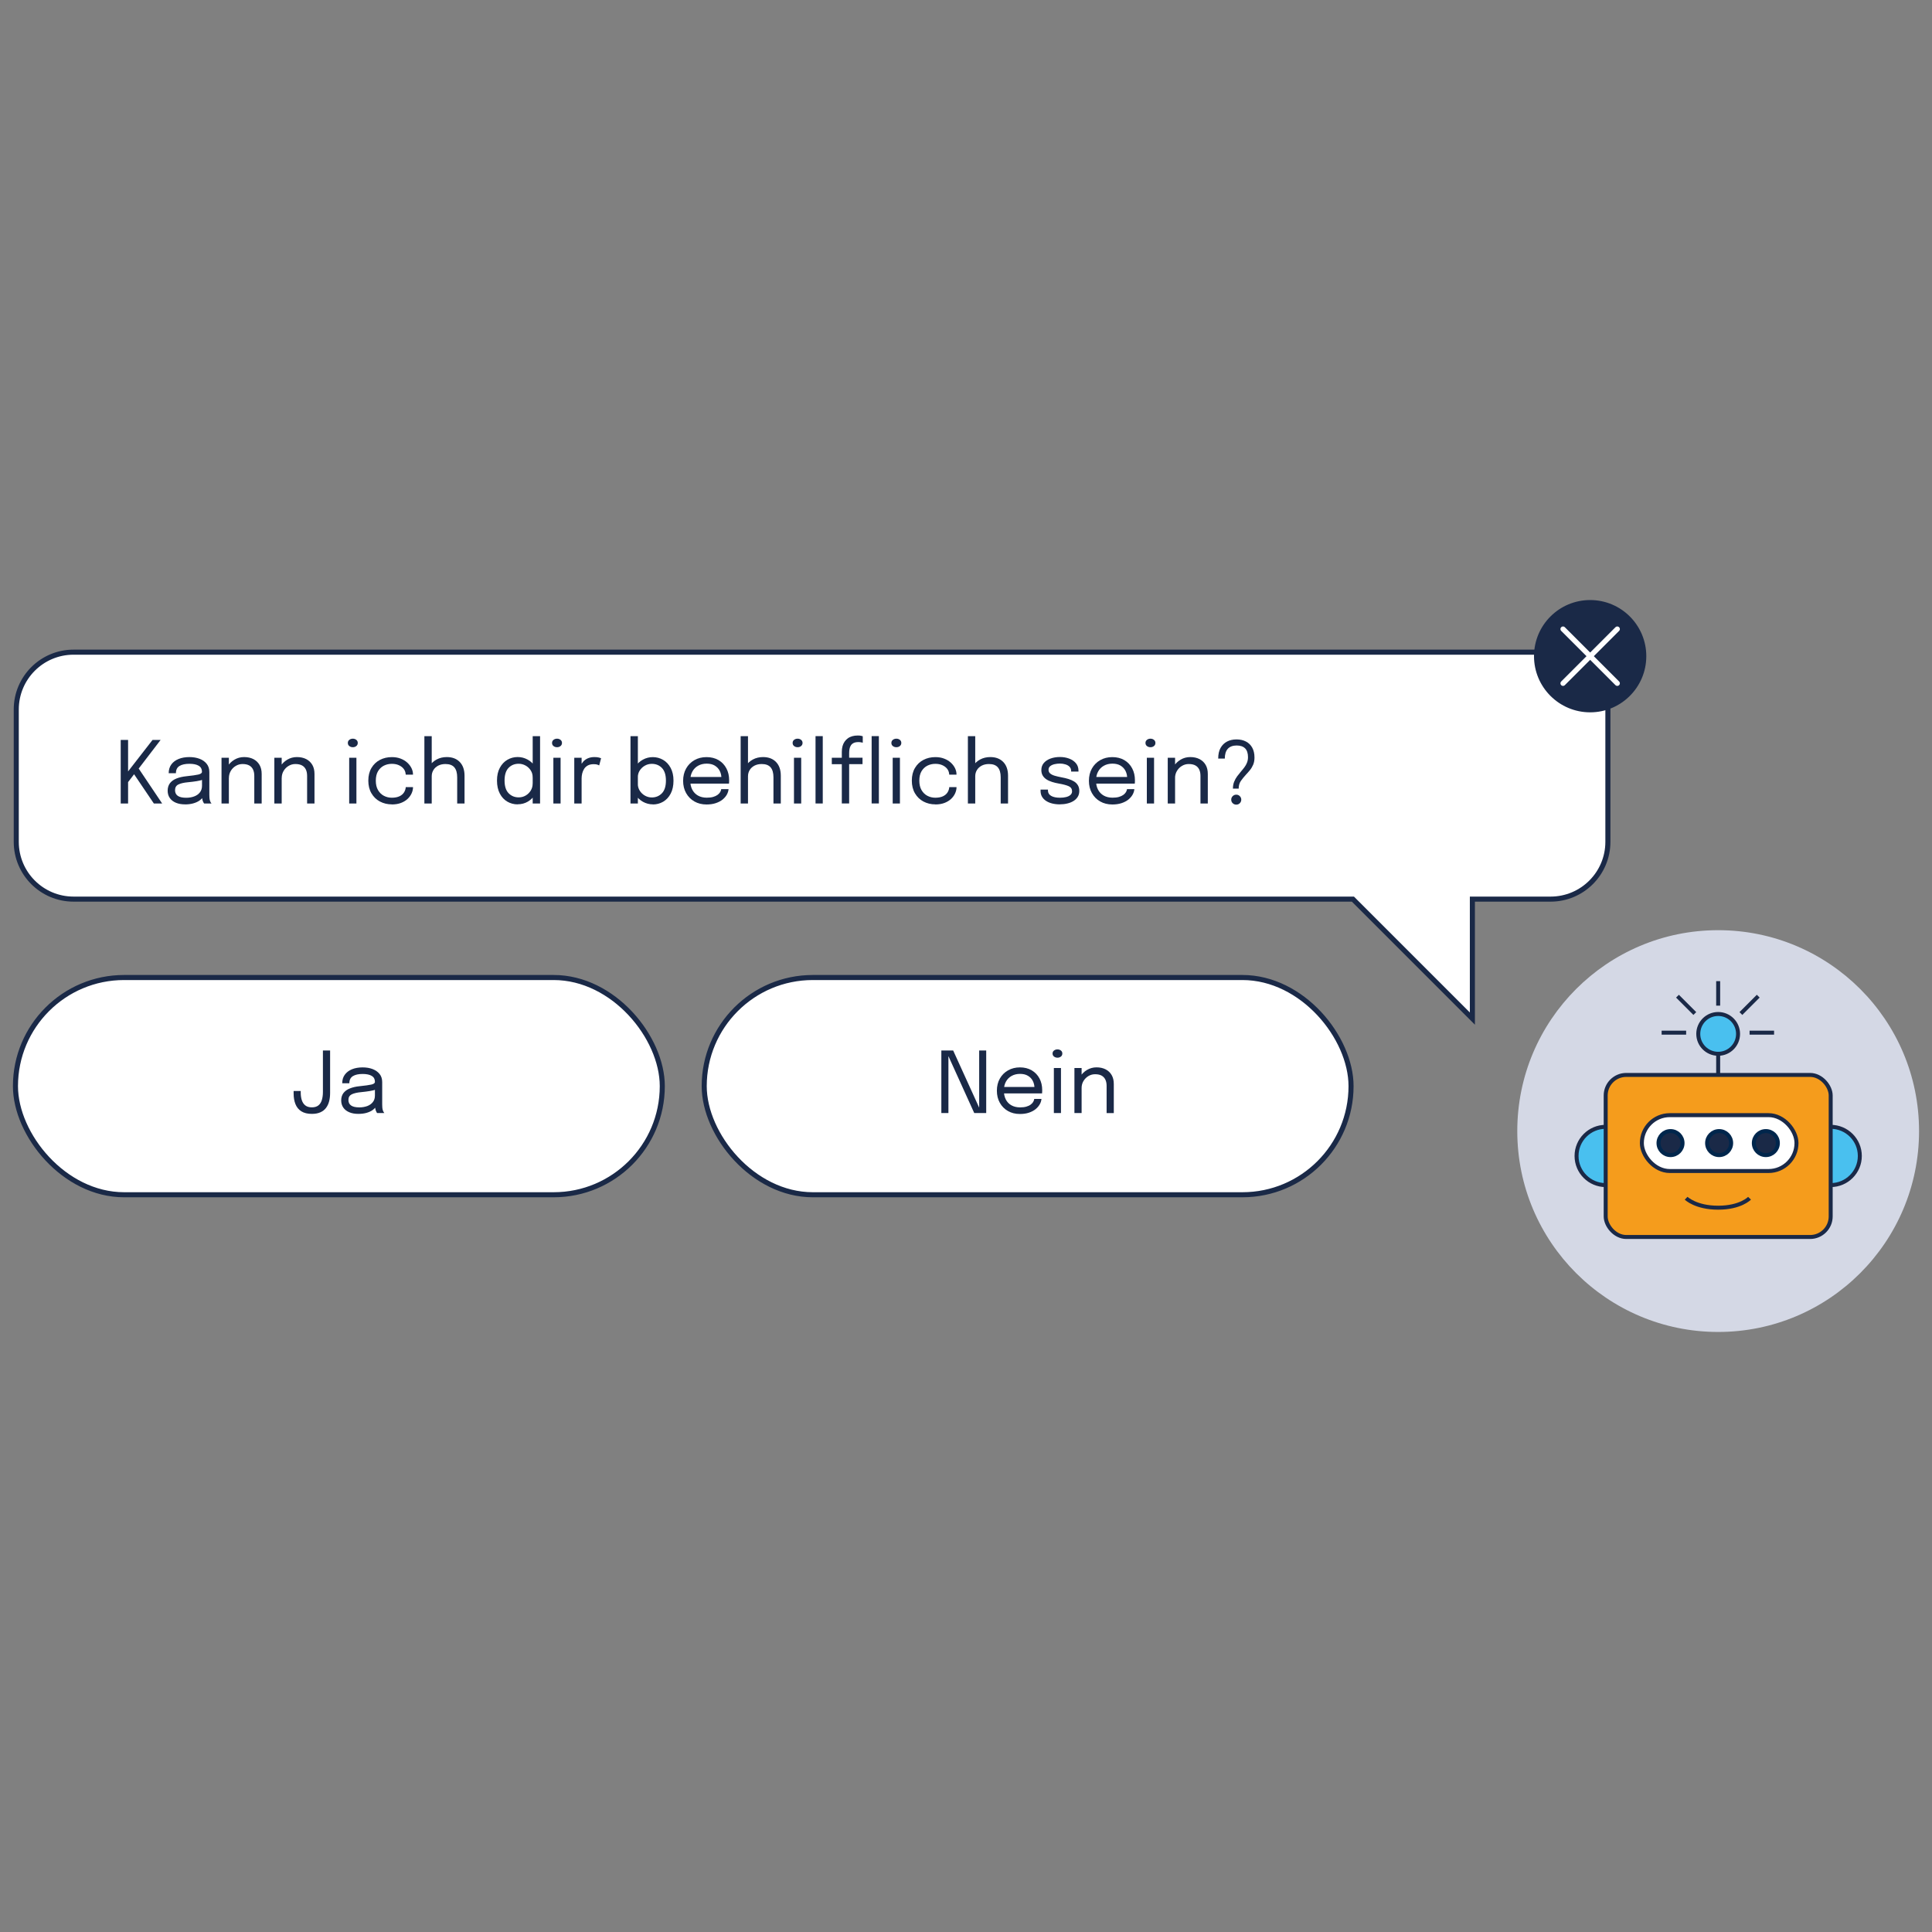 <?xml version="1.0" encoding="UTF-8"?>
<svg id="DE" xmlns="http://www.w3.org/2000/svg" viewBox="0 0 500 500">
  <rect x="0" y="0" width="500" height="500" fill="#808080" stroke="none"/>
  <defs>
    <style>
      .cls-1 {
        fill: #f59c1c;
      }

      .cls-1, .cls-2, .cls-3, .cls-4, .cls-5, .cls-6, .cls-7 {
        stroke-miterlimit: 10;
      }

      .cls-1, .cls-2, .cls-4, .cls-6, .cls-7 {
        stroke: #1a2947;
      }

      .cls-1, .cls-4, .cls-5, .cls-6, .cls-7 {
        stroke-width: 1.03px;
      }

      .cls-2 {
        stroke-width: 1.31px;
      }

      .cls-2, .cls-4 {
        fill: #fff;
      }

      .cls-3 {
        stroke: #fff;
        stroke-linecap: round;
        stroke-width: 1.34px;
      }

      .cls-3, .cls-6 {
        fill: none;
      }

      .cls-8 {
        fill: #d4d8e5;
      }

      .cls-5 {
        stroke: #00264c;
      }

      .cls-5, .cls-9 {
        fill: #1a2947;
      }

      .cls-7 {
        fill: #49c0ef;
      }
    </style>
  </defs>
  <g>
    <g>
      <path class="cls-2" d="M401.3,168.78H19.03c-8.18,0-14.82,6.64-14.82,14.82v34.27c0,8.18,6.64,14.82,14.82,14.82h331.1s30.92,30.92,30.92,30.92v-30.92h20.25c8.18,0,14.82-6.64,14.82-14.82v-34.27c0-8.18-6.64-14.82-14.82-14.82Z"/>
      <g>
        <path class="cls-9" d="M35.35,199.62l.04-1.47,6.58,9.8h-2.15l-5.62-8.32.98.12-2.23,2.92.2-1.24v6.51h-1.91v-16.45h1.91v9.04l-.38-.4,6.71-8.64h2.09l-6.22,8.12Z"/>
        <path class="cls-9" d="M47.88,208.17c-.9,0-1.69-.14-2.36-.42-.67-.28-1.2-.69-1.57-1.22-.37-.53-.56-1.17-.56-1.91s.2-1.42.6-1.94c.4-.52.97-.92,1.7-1.21.73-.29,1.58-.48,2.54-.58,1.46-.15,2.49-.3,3.11-.44.62-.15.93-.38.93-.71v-.03c0-.68-.28-1.2-.84-1.53-.56-.34-1.36-.51-2.42-.51s-1.96.19-2.57.57c-.61.38-.91,1-.91,1.86h-1.87c0-.88.23-1.64.68-2.26.45-.62,1.08-1.09,1.89-1.42.81-.33,1.74-.49,2.79-.49.97,0,1.84.15,2.62.44.78.29,1.39.73,1.85,1.3.46.58.69,1.29.69,2.14v5.91c0,.26.01.51.03.76.02.25.06.46.11.65.07.22.14.4.22.54.08.14.15.23.2.28h-1.91s-.09-.12-.17-.26c-.07-.14-.15-.3-.21-.48-.05-.15-.09-.34-.12-.56-.03-.23-.04-.46-.04-.71l.31.21c-.23.4-.57.75-1.01,1.06-.44.3-.98.54-1.6.71-.62.17-1.33.26-2.12.26ZM48.19,206.46c.77,0,1.46-.12,2.07-.35.62-.23,1.11-.58,1.47-1.04s.55-1.03.55-1.72v-2.35l.42.71c-.48.19-1.07.34-1.78.45s-1.45.21-2.23.28c-1.12.1-1.97.3-2.54.59s-.85.78-.85,1.46c0,.65.23,1.14.7,1.47.47.33,1.19.5,2.17.5Z"/>
        <path class="cls-9" d="M57.33,207.95v-11.84h1.9v11.84h-1.9ZM65.81,207.95v-7.15c0-.62-.1-1.16-.31-1.62-.21-.46-.54-.82-.98-1.07-.45-.25-1.03-.38-1.75-.38-.63,0-1.22.16-1.76.49-.54.32-.97.76-1.29,1.3-.32.55-.48,1.16-.48,1.83l-1.08-.41c0-.93.23-1.77.69-2.53.46-.76,1.07-1.36,1.83-1.81s1.59-.67,2.49-.67,1.71.17,2.4.52c.68.35,1.21.85,1.59,1.5.38.65.56,1.43.56,2.35v7.65h-1.9Z"/>
        <path class="cls-9" d="M71,207.95v-11.84h1.9v11.84h-1.9ZM79.48,207.95v-7.15c0-.62-.1-1.16-.31-1.62-.21-.46-.54-.82-.98-1.07-.45-.25-1.03-.38-1.75-.38-.63,0-1.22.16-1.76.49-.54.32-.97.76-1.29,1.3-.32.55-.48,1.16-.48,1.83l-1.08-.41c0-.93.23-1.77.69-2.53.46-.76,1.07-1.36,1.83-1.81s1.59-.67,2.49-.67,1.71.17,2.4.52c.68.35,1.21.85,1.59,1.5.38.65.56,1.43.56,2.35v7.65h-1.9Z"/>
        <path class="cls-9" d="M91.31,193.38c-.35,0-.65-.1-.91-.3-.26-.2-.38-.47-.38-.81s.13-.6.38-.8c.26-.2.56-.3.91-.3s.65.1.9.3c.25.2.38.46.38.8s-.13.61-.38.81c-.25.2-.55.3-.9.3ZM90.37,207.95v-11.84h1.87v11.84h-1.87Z"/>
        <path class="cls-9" d="M101.4,208.17c-1.13,0-2.16-.25-3.08-.74-.92-.49-1.65-1.2-2.19-2.12s-.81-2.02-.81-3.29.27-2.36.81-3.27c.54-.91,1.27-1.61,2.19-2.09.92-.48,1.95-.72,3.08-.72.86,0,1.63.13,2.31.4.68.26,1.25.62,1.72,1.05.47.44.83.92,1.08,1.44.25.52.37,1.05.37,1.57v.08h-1.88s0-.08-.01-.13-.02-.1-.02-.15c-.06-.5-.25-.93-.57-1.31-.32-.38-.74-.67-1.25-.89-.51-.22-1.1-.32-1.75-.32-.74,0-1.42.16-2.05.47-.63.32-1.13.8-1.52,1.44-.38.64-.57,1.46-.57,2.44s.19,1.79.57,2.44c.38.65.88,1.15,1.51,1.48.63.33,1.31.5,2.06.5.8,0,1.46-.13,1.99-.38s.91-.59,1.18-1.01c.26-.42.41-.87.44-1.35h1.88c0,.54-.12,1.07-.36,1.6-.24.53-.59,1.02-1.05,1.45s-1.03.78-1.71,1.04c-.68.26-1.47.39-2.36.39Z"/>
        <path class="cls-9" d="M109.83,207.95v-17.43h1.9v17.43h-1.9ZM118.32,207.95v-6.77c0-1.14-.24-2-.73-2.58s-1.26-.87-2.31-.87c-.71,0-1.33.14-1.86.41-.53.28-.95.65-1.24,1.13-.3.48-.45,1.02-.45,1.62l-1.2-.37c0-.85.22-1.62.66-2.31s1.05-1.25,1.82-1.66c.77-.41,1.64-.62,2.62-.62,1.42,0,2.54.43,3.36,1.28s1.23,2.04,1.23,3.55v7.19h-1.9Z"/>
        <path class="cls-9" d="M133.97,208.17c-.97,0-1.87-.24-2.68-.71-.81-.47-1.46-1.17-1.94-2.09-.48-.92-.73-2.04-.73-3.36s.25-2.41.74-3.31c.49-.91,1.14-1.6,1.95-2.07s1.7-.71,2.65-.71,1.77.22,2.57.65,1.44,1.04,1.94,1.81.74,1.67.74,2.69v.13l-1.36.06v-.15c0-.65-.17-1.23-.51-1.75s-.78-.94-1.33-1.24-1.14-.46-1.77-.46c-1.06,0-1.93.35-2.62,1.06-.69.71-1.04,1.81-1.04,3.28s.35,2.57,1.04,3.28c.7.72,1.57,1.08,2.62,1.08.66,0,1.27-.16,1.81-.48.55-.32.98-.75,1.31-1.29s.49-1.14.49-1.81l1.36.03c0,1.01-.23,1.92-.7,2.73-.47.81-1.1,1.44-1.89,1.91-.79.47-1.67.7-2.65.7ZM137.86,207.95v-17.43h1.91v17.43h-1.91Z"/>
        <path class="cls-9" d="M144.16,193.38c-.35,0-.65-.1-.91-.3-.26-.2-.38-.47-.38-.81s.13-.6.38-.8c.26-.2.56-.3.91-.3s.65.1.9.3c.25.2.38.46.38.8s-.13.61-.38.81c-.25.2-.55.3-.9.3ZM143.21,207.95v-11.84h1.87v11.84h-1.87Z"/>
        <path class="cls-9" d="M148.62,207.95v-11.84h1.9v3.64l-.62-.22c.04-.44.16-.87.33-1.3.18-.43.43-.81.74-1.16.32-.35.71-.62,1.19-.83.48-.2,1.03-.31,1.67-.31.48,0,.86.04,1.17.12.3.08.49.14.56.18l-.49,1.86c-.07-.05-.23-.12-.45-.2-.23-.08-.55-.12-.96-.12-.62,0-1.13.11-1.53.33-.41.22-.73.52-.96.89-.23.37-.4.77-.5,1.2-.1.43-.15.86-.15,1.28v6.48h-1.9Z"/>
        <path class="cls-9" d="M163.17,207.95v-17.43h1.91v17.43h-1.91ZM168.96,208.17c-.91,0-1.77-.23-2.57-.67-.8-.45-1.44-1.07-1.94-1.86-.49-.79-.74-1.69-.74-2.7v-.11l1.36-.03v.1c0,.64.17,1.22.51,1.75s.78.95,1.33,1.26c.55.31,1.14.47,1.77.47,1.05,0,1.92-.36,2.62-1.08.69-.72,1.04-1.81,1.04-3.28s-.35-2.57-1.04-3.28c-.69-.71-1.57-1.06-2.62-1.06-.63,0-1.22.15-1.77.46-.55.31-.99.72-1.33,1.24s-.51,1.1-.51,1.75l-1.36-.04c0-1.02.25-1.91.74-2.69.49-.77,1.14-1.38,1.94-1.81.8-.44,1.65-.65,2.57-.65s1.84.24,2.65.71c.81.47,1.46,1.16,1.95,2.07.49.91.74,2.01.74,3.31s-.24,2.44-.73,3.36c-.48.92-1.13,1.61-1.94,2.09-.81.47-1.7.71-2.68.71Z"/>
        <path class="cls-9" d="M177.87,202.78v-1.7h9.16l-.33.56v-.25c0-.68-.14-1.31-.43-1.88s-.71-1.02-1.28-1.37c-.56-.34-1.26-.51-2.1-.51s-1.58.18-2.22.54-1.14.86-1.49,1.51c-.36.65-.54,1.43-.54,2.33s.17,1.7.52,2.36.84,1.17,1.48,1.53c.64.36,1.4.54,2.27.54.62,0,1.17-.06,1.63-.19.46-.13.84-.31,1.14-.52.3-.22.53-.46.69-.72.16-.26.25-.52.28-.78h1.9c-.04.48-.19.95-.45,1.42-.26.47-.63.89-1.1,1.28-.48.38-1.06.69-1.75.92-.69.23-1.49.35-2.39.35-1.19,0-2.24-.26-3.15-.78s-1.62-1.24-2.14-2.16c-.52-.92-.78-1.98-.78-3.18s.26-2.28.78-3.2c.52-.92,1.24-1.64,2.15-2.16s1.96-.78,3.13-.78,2.23.26,3.11.78,1.55,1.23,2.03,2.14c.48.9.71,1.93.71,3.08,0,.12,0,.27-.01.47s-.02.32-.03.39h-10.81Z"/>
        <path class="cls-9" d="M191.68,207.95v-17.43h1.9v17.43h-1.9ZM200.17,207.95v-6.77c0-1.14-.24-2-.73-2.58s-1.26-.87-2.31-.87c-.71,0-1.33.14-1.86.41-.53.28-.95.65-1.24,1.13-.3.48-.45,1.02-.45,1.62l-1.2-.37c0-.85.22-1.62.66-2.31s1.05-1.25,1.82-1.66c.77-.41,1.64-.62,2.62-.62,1.42,0,2.54.43,3.36,1.28s1.23,2.04,1.23,3.55v7.19h-1.9Z"/>
        <path class="cls-9" d="M206.42,193.38c-.35,0-.65-.1-.91-.3-.26-.2-.38-.47-.38-.81s.13-.6.38-.8c.26-.2.56-.3.91-.3s.65.1.9.3c.25.2.38.46.38.8s-.13.61-.38.81c-.25.2-.55.3-.9.3ZM205.48,207.95v-11.84h1.87v11.84h-1.87Z"/>
        <path class="cls-9" d="M212.93,190.51v17.43h-1.87v-17.43h1.87Z"/>
        <path class="cls-9" d="M217.86,207.95v-10.17h-2.59v-1.67h2.59v-1.53c0-.53.06-1.01.18-1.46s.3-.83.54-1.18c.23-.34.52-.63.85-.87.33-.24.72-.42,1.14-.54.43-.12.89-.18,1.4-.18.36,0,.65.02.87.07s.36.09.44.12v1.67c-.09-.03-.24-.06-.45-.1s-.43-.06-.67-.06c-.51,0-.92.08-1.23.23-.32.16-.56.37-.73.64-.17.27-.29.58-.35.92-.06.34-.09.7-.09,1.07v1.18h3.46v1.67h-3.46v10.17h-1.9ZM227.45,190.51v17.43h-1.87v-17.43h1.87Z"/>
        <path class="cls-9" d="M231.98,193.38c-.35,0-.65-.1-.91-.3-.26-.2-.38-.47-.38-.81s.13-.6.38-.8c.26-.2.56-.3.91-.3s.65.1.9.3c.25.2.38.46.38.8s-.13.61-.38.81c-.25.2-.55.3-.9.3ZM231.03,207.95v-11.84h1.87v11.84h-1.87Z"/>
        <path class="cls-9" d="M242.06,208.17c-1.13,0-2.16-.25-3.08-.74-.92-.49-1.65-1.2-2.19-2.12s-.81-2.02-.81-3.29.27-2.36.81-3.27c.54-.91,1.27-1.61,2.19-2.09.92-.48,1.95-.72,3.08-.72.86,0,1.63.13,2.31.4.68.26,1.25.62,1.72,1.05.47.44.83.92,1.08,1.44.25.52.37,1.05.37,1.57v.08h-1.88s0-.08-.01-.13-.02-.1-.02-.15c-.06-.5-.25-.93-.57-1.31-.32-.38-.74-.67-1.25-.89-.51-.22-1.1-.32-1.75-.32-.74,0-1.42.16-2.05.47-.63.32-1.13.8-1.52,1.44-.38.64-.57,1.46-.57,2.44s.19,1.79.57,2.44c.38.65.88,1.15,1.51,1.48.63.33,1.31.5,2.06.5.8,0,1.46-.13,1.99-.38s.91-.59,1.18-1.01c.26-.42.41-.87.44-1.35h1.88c0,.54-.12,1.07-.36,1.6-.24.53-.59,1.02-1.05,1.45s-1.03.78-1.71,1.04c-.68.26-1.47.39-2.36.39Z"/>
        <path class="cls-9" d="M250.49,207.95v-17.43h1.9v17.43h-1.9ZM258.98,207.95v-6.77c0-1.14-.24-2-.73-2.58-.49-.58-1.26-.87-2.31-.87-.71,0-1.33.14-1.86.41-.53.28-.95.65-1.24,1.13-.3.48-.45,1.02-.45,1.62l-1.2-.37c0-.85.22-1.62.66-2.31s1.05-1.25,1.82-1.66c.77-.41,1.64-.62,2.62-.62,1.42,0,2.54.43,3.36,1.28s1.23,2.04,1.23,3.55v7.19h-1.9Z"/>
        <path class="cls-9" d="M274.28,208.17c-.71,0-1.37-.08-1.98-.23-.61-.15-1.13-.38-1.58-.67-.45-.29-.8-.66-1.05-1.09s-.37-.93-.37-1.48v-.35h1.91v.25c0,.6.28,1.06.84,1.38.56.32,1.32.47,2.29.47.59,0,1.13-.06,1.59-.18s.84-.3,1.11-.55c.27-.25.41-.55.41-.93,0-.62-.29-1.06-.86-1.32-.58-.26-1.44-.49-2.58-.69-.6-.1-1.17-.24-1.72-.41-.54-.17-1.02-.38-1.44-.65-.42-.27-.75-.6-.99-1s-.36-.88-.36-1.43c0-.72.21-1.33.64-1.83.43-.5,1-.88,1.73-1.15.73-.26,1.54-.4,2.43-.4s1.66.14,2.39.41,1.31.67,1.76,1.2c.44.52.66,1.17.66,1.94v.22h-1.9v-.17c0-.43-.14-.79-.41-1.07-.27-.28-.63-.49-1.07-.62-.44-.14-.91-.21-1.41-.21-.47,0-.93.05-1.38.15-.45.1-.83.27-1.13.5-.3.23-.45.55-.45.95s.14.72.42.96c.28.24.67.44,1.18.59.51.15,1.11.29,1.8.42.62.11,1.2.25,1.75.42.55.17,1.04.38,1.46.64s.75.59.99.99c.24.4.36.88.36,1.46s-.13,1.09-.4,1.52c-.26.43-.63.79-1.09,1.08s-1,.51-1.61.65c-.61.15-1.25.22-1.94.22Z"/>
        <path class="cls-9" d="M282.88,202.78v-1.7h9.16l-.33.56v-.25c0-.68-.14-1.31-.43-1.88-.29-.57-.71-1.02-1.28-1.37-.57-.34-1.26-.51-2.1-.51s-1.58.18-2.22.54-1.14.86-1.49,1.51c-.36.65-.54,1.43-.54,2.33s.17,1.7.52,2.36.84,1.17,1.48,1.53,1.4.54,2.28.54c.62,0,1.17-.06,1.63-.19.46-.13.84-.31,1.14-.52.3-.22.53-.46.69-.72s.25-.52.28-.78h1.9c-.04.48-.19.95-.45,1.42-.26.47-.63.89-1.1,1.28-.48.38-1.06.69-1.75.92-.69.23-1.49.35-2.39.35-1.19,0-2.24-.26-3.15-.78s-1.62-1.24-2.14-2.16c-.52-.92-.78-1.98-.78-3.18s.26-2.28.78-3.2c.52-.92,1.24-1.64,2.15-2.16.91-.52,1.96-.78,3.13-.78s2.23.26,3.11.78c.88.52,1.55,1.23,2.03,2.14s.71,1.93.71,3.08c0,.12,0,.27-.01.47,0,.19-.02.32-.03.39h-10.81Z"/>
        <path class="cls-9" d="M297.74,193.38c-.35,0-.65-.1-.91-.3-.26-.2-.38-.47-.38-.81s.13-.6.38-.8c.26-.2.56-.3.91-.3s.65.1.9.3c.25.2.38.46.38.8s-.13.61-.38.81c-.25.2-.55.3-.9.3ZM296.8,207.95v-11.84h1.87v11.84h-1.87Z"/>
        <path class="cls-9" d="M302.21,207.95v-11.84h1.9v11.84h-1.9ZM310.68,207.95v-7.15c0-.62-.1-1.16-.31-1.62s-.54-.82-.98-1.07c-.45-.25-1.03-.38-1.75-.38-.63,0-1.22.16-1.76.49-.54.32-.97.76-1.29,1.3s-.49,1.16-.49,1.83l-1.08-.41c0-.93.23-1.77.69-2.53.46-.76,1.07-1.36,1.83-1.81.76-.45,1.59-.67,2.49-.67s1.71.17,2.4.52c.68.35,1.21.85,1.59,1.5.38.65.56,1.43.56,2.35v7.65h-1.9Z"/>
        <path class="cls-9" d="M319.08,204.11c0-.67.1-1.26.31-1.78s.47-1,.79-1.43c.32-.43.65-.84.99-1.24.31-.36.61-.72.88-1.09.28-.37.5-.76.67-1.19s.26-.9.26-1.43c0-1.01-.25-1.77-.74-2.27-.5-.5-1.23-.75-2.2-.75s-1.75.28-2.28.85c-.52.57-.78,1.41-.78,2.54h-1.71c0-1.11.2-2.03.61-2.76.41-.73.97-1.28,1.68-1.65s1.53-.55,2.45-.55,1.73.18,2.43.54,1.24.88,1.63,1.58.59,1.55.59,2.57c0,.68-.11,1.29-.32,1.81-.22.52-.49.99-.83,1.41s-.68.81-1.04,1.19c-.49.53-.93,1.07-1.32,1.62-.39.55-.58,1.23-.58,2.01h-1.52ZM319.95,208.24c-.36,0-.67-.12-.93-.37s-.38-.56-.38-.92.13-.66.38-.91c.25-.25.56-.38.93-.38s.66.13.91.38c.25.25.38.56.38.91s-.13.67-.38.92c-.25.25-.56.37-.91.37Z"/>
      </g>
    </g>
    <g>
      <circle class="cls-9" cx="411.53" cy="169.82" r="14.53"/>
      <g>
        <line class="cls-3" x1="418.55" y1="162.8" x2="404.51" y2="176.84"/>
        <line class="cls-3" x1="404.51" y1="162.8" x2="418.55" y2="176.84"/>
      </g>
    </g>
    <g>
      <circle class="cls-8" cx="444.66" cy="292.72" r="51.99"/>
      <circle class="cls-7" cx="415.55" cy="299.16" r="7.54"/>
      <circle class="cls-7" cx="473.78" cy="299.16" r="7.54"/>
      <rect class="cls-1" x="415.55" y="278.19" width="58.23" height="41.94" rx="5.32" ry="5.32"/>
      <rect class="cls-4" x="424.91" y="288.6" width="40.02" height="14.46" rx="7.23" ry="7.23"/>
      <line class="cls-6" x1="444.66" y1="278.19" x2="444.66" y2="269.57"/>
      <line class="cls-6" x1="444.66" y1="260.26" x2="444.66" y2="253.92"/>
      <line class="cls-6" x1="438.62" y1="262.3" x2="434.13" y2="257.81"/>
      <line class="cls-6" x1="436.37" y1="267.25" x2="430.03" y2="267.25"/>
      <line class="cls-6" x1="459.13" y1="267.25" x2="452.79" y2="267.25"/>
      <line class="cls-6" x1="450.54" y1="262.3" x2="455.03" y2="257.81"/>
      <circle class="cls-5" cx="432.33" cy="295.83" r="3.11"/>
      <path class="cls-6" d="M436.37,310.1s2.48,2.45,8.29,2.45,8.12-2.45,8.12-2.45"/>
      <circle class="cls-5" cx="457" cy="295.83" r="3.11"/>
      <circle class="cls-5" cx="444.91" cy="295.83" r="3.11"/>
      <circle class="cls-7" cx="444.66" cy="267.57" r="5.15"/>
    </g>
  </g>
  <g>
    <rect class="cls-2" x="182.25" y="252.98" width="167.4" height="56.22" rx="28.11" ry="28.11"/>
    <g>
      <path class="cls-9" d="M245.44,288.05h-1.82v-16.18h3.06l6.87,15.1-.14.09v-15.19h1.82v16.18h-3.1l-6.84-15.08.16-.08v15.16Z"/>
      <path class="cls-9" d="M259.05,282.97v-1.67h9l-.33.55v-.24c0-.67-.14-1.29-.42-1.85-.28-.56-.7-1.01-1.26-1.34-.56-.34-1.24-.5-2.06-.5s-1.55.18-2.18.53-1.12.85-1.47,1.49-.53,1.4-.53,2.29.17,1.67.51,2.33c.34.65.82,1.15,1.45,1.5.63.35,1.38.53,2.24.53.61,0,1.15-.06,1.6-.19s.83-.3,1.12-.52c.3-.21.52-.45.67-.71.15-.26.24-.51.27-.77h1.87c-.04.47-.18.93-.44,1.39-.26.46-.62.88-1.08,1.26-.47.38-1.04.68-1.72.91-.68.23-1.46.34-2.35.34-1.17,0-2.2-.26-3.09-.77-.89-.51-1.59-1.22-2.1-2.13-.51-.91-.76-1.95-.76-3.13s.26-2.24.77-3.14c.51-.9,1.22-1.61,2.12-2.12.9-.51,1.93-.77,3.08-.77s2.2.26,3.06.77c.86.51,1.53,1.21,2,2.1.47.89.7,1.9.7,3.03,0,.12,0,.27-.01.46,0,.19-.02.32-.03.38h-10.63Z"/>
      <path class="cls-9" d="M273.67,273.73c-.34,0-.64-.1-.89-.29-.25-.19-.38-.46-.38-.79s.13-.59.38-.78c.25-.19.55-.29.89-.29s.64.1.89.29c.25.19.37.46.37.78s-.12.6-.37.79c-.25.19-.54.29-.89.29ZM272.74,288.05v-11.65h1.84v11.65h-1.84Z"/>
      <path class="cls-9" d="M278.06,288.05v-11.65h1.86v11.65h-1.86ZM286.39,288.05v-7.03c0-.61-.1-1.14-.31-1.59s-.53-.8-.96-1.05c-.44-.25-1.01-.37-1.72-.37-.62,0-1.2.16-1.73.48-.53.32-.95.75-1.27,1.28-.32.54-.48,1.14-.48,1.8l-1.06-.41c0-.91.22-1.74.67-2.49.45-.75,1.05-1.34,1.8-1.78.75-.44,1.57-.66,2.45-.66s1.68.17,2.36.52,1.19.84,1.56,1.48c.37.64.55,1.41.55,2.31v7.52h-1.86Z"/>
    </g>
  </g>
  <g>
    <rect class="cls-2" x="4" y="252.98" width="167.4" height="56.22" rx="28.11" ry="28.11"/>
    <g>
      <path class="cls-9" d="M80.7,288.27c-1.11,0-2.01-.22-2.71-.66s-1.2-1.06-1.52-1.85c-.32-.79-.48-1.72-.48-2.78v-.64h1.84v.45c0,.75.1,1.4.29,1.97s.5,1.02.92,1.34c.42.32.98.48,1.67.48s1.24-.16,1.66-.48c.42-.32.72-.78.91-1.38.19-.6.29-1.3.29-2.11v-10.74h1.86v10.98c0,.78-.08,1.5-.25,2.16-.17.66-.44,1.23-.81,1.72s-.85.86-1.45,1.13c-.6.27-1.33.41-2.2.41Z"/>
      <path class="cls-9" d="M92.71,288.27c-.88,0-1.66-.14-2.32-.42-.66-.28-1.18-.68-1.54-1.2s-.55-1.15-.55-1.88.2-1.39.59-1.9c.4-.51.95-.91,1.67-1.19.72-.29,1.55-.48,2.5-.57,1.43-.15,2.45-.29,3.06-.43s.91-.37.91-.7v-.03c0-.67-.27-1.18-.82-1.51-.55-.33-1.34-.5-2.38-.5s-1.92.19-2.52.57c-.6.38-.9.99-.9,1.83h-1.84c0-.87.22-1.61.67-2.22.45-.61,1.07-1.08,1.86-1.4.79-.32,1.71-.48,2.75-.48.95,0,1.81.14,2.57.43s1.37.72,1.82,1.28.67,1.27.67,2.1v5.81c0,.26.01.5.03.75.02.24.06.45.11.64.07.22.14.4.22.53.08.13.15.23.2.28h-1.88s-.09-.12-.16-.26c-.07-.13-.14-.29-.21-.48-.05-.15-.09-.33-.12-.55-.03-.22-.04-.46-.04-.7l.31.21c-.23.39-.56.74-.99,1.04s-.96.53-1.57.7-1.31.25-2.08.25ZM93,286.59c.75,0,1.43-.12,2.04-.34.61-.23,1.09-.57,1.45-1.03.36-.45.54-1.02.54-1.69v-2.31l.42.7c-.47.18-1.05.33-1.75.44s-1.43.21-2.19.28c-1.1.1-1.94.3-2.5.58-.56.29-.84.76-.84,1.44,0,.64.23,1.12.69,1.44.46.33,1.17.49,2.14.49Z"/>
    </g>
  </g>
</svg>